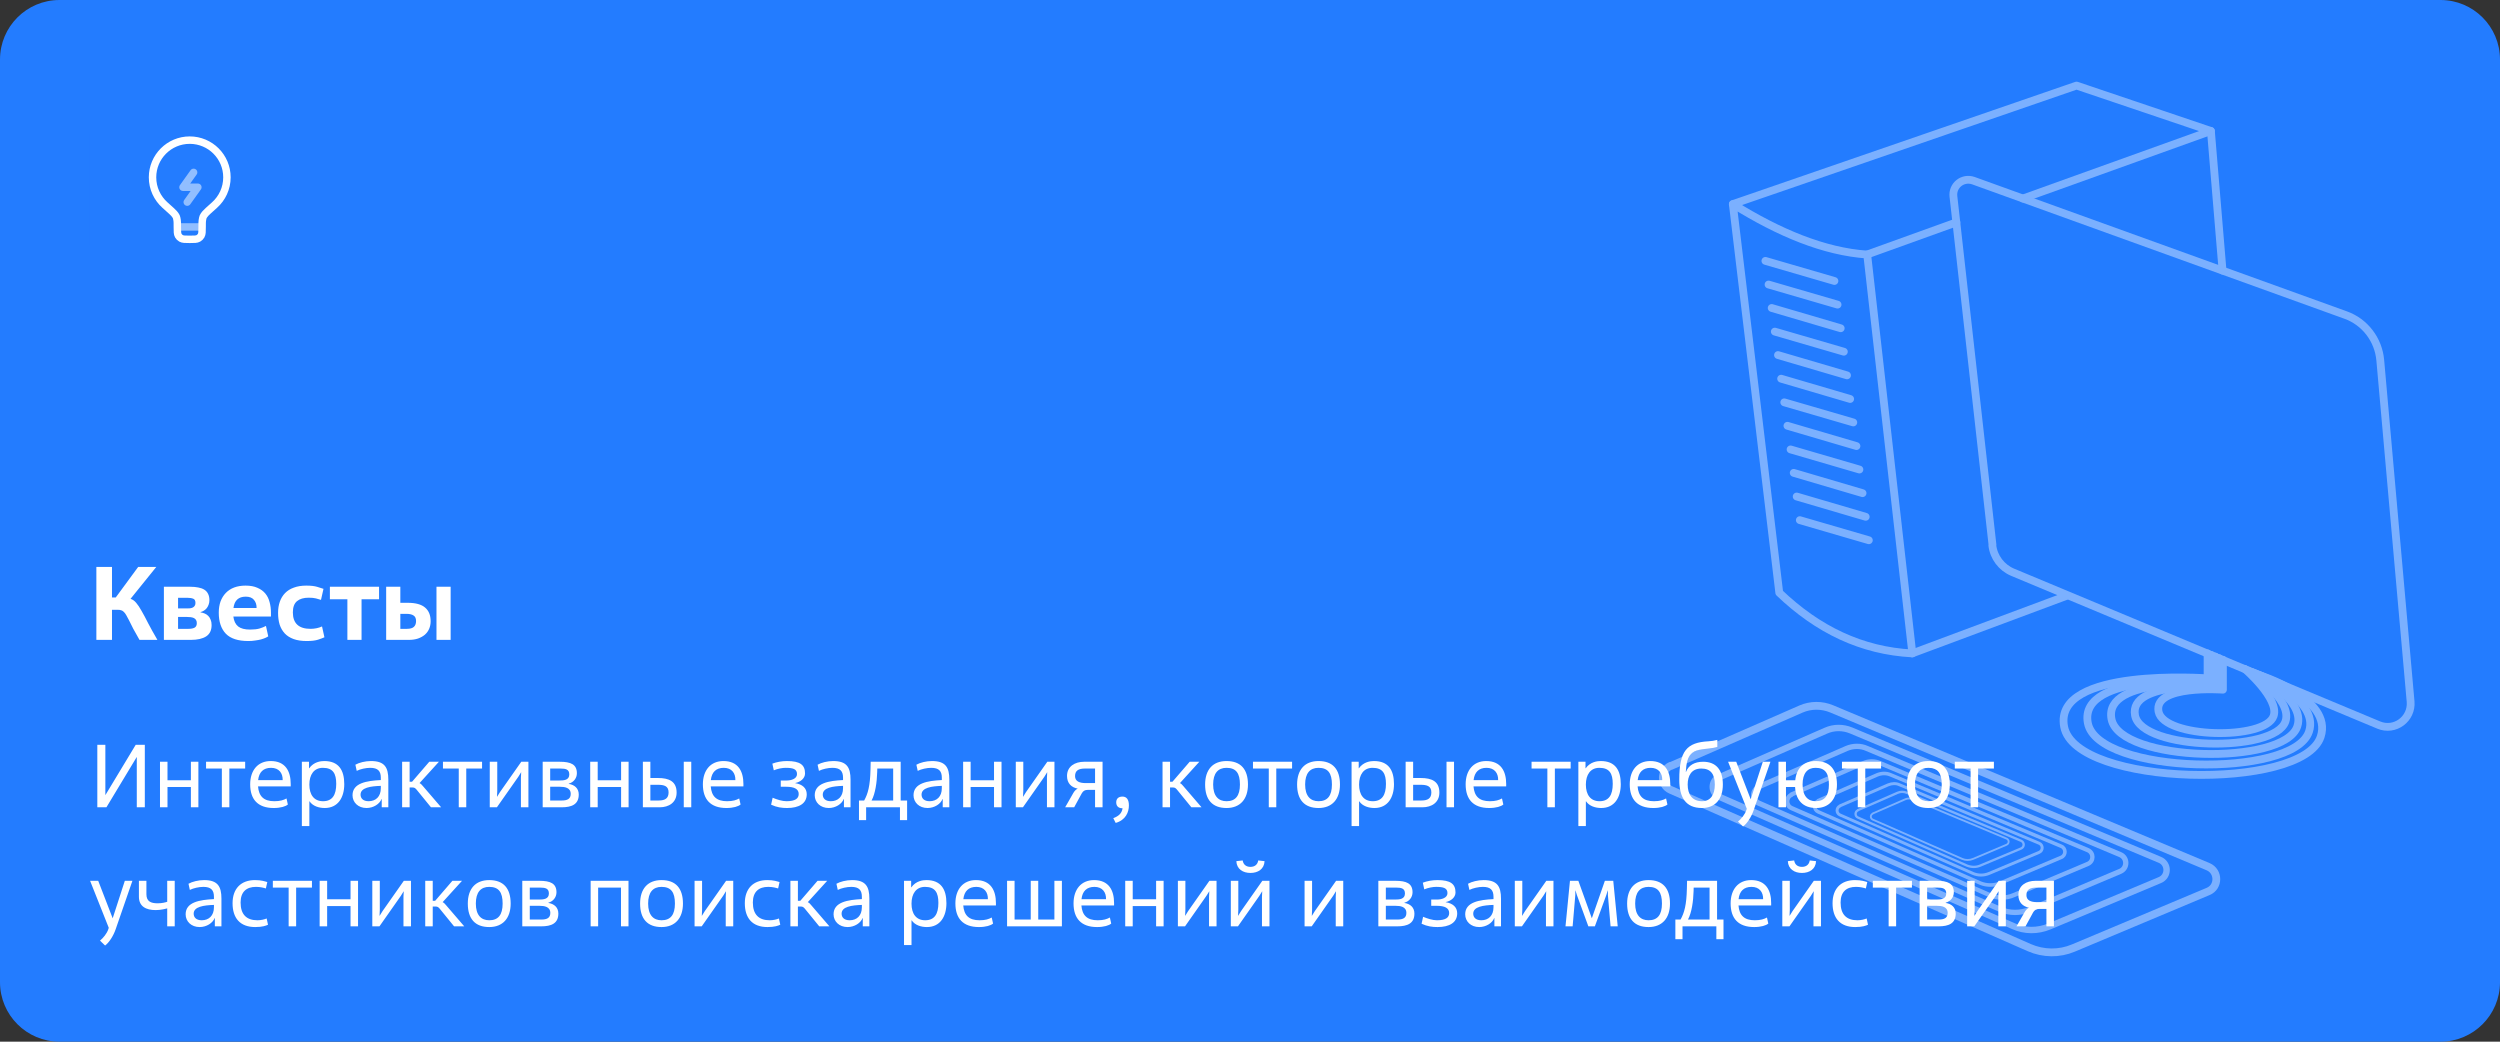 <?xml version="1.0" encoding="UTF-8"?> <svg xmlns="http://www.w3.org/2000/svg" xmlns:xlink="http://www.w3.org/1999/xlink" width="672" height="280" viewBox="0 0 672 280" fill="none"><rect x="0" y="0" width="672" height="280" fill="#333333" stroke="none"/><g data-figma-bg-blur-radius="32"><path d="M0 16C0 7.163 7.163 0 16 0H656C664.837 0 672 7.163 672 16V264C672 272.837 664.837 280 656 280H16C7.163 280 0 272.837 0 264V16Z" fill="#237CFF"></path><path d="M0 16C0 7.163 7.163 0 16 0H656C664.837 0 672 7.163 672 16V264C672 272.837 664.837 280 656 280H16C7.163 280 0 272.837 0 264V16Z" style="mix-blend-mode:color-dodge"></path><rect x="24" y="24" width="54" height="54" rx="12" fill="#237CFF"></rect><path d="M41 47.667C41 42.144 45.477 37.667 51 37.667C56.523 37.667 61 42.144 61 47.667C61 50.628 59.713 53.288 57.668 55.119C56.174 56.457 55.427 57.126 55.226 57.375C54.577 58.176 54.548 58.24 54.384 59.258C54.333 59.573 54.333 60.049 54.333 61C54.333 62.246 54.333 62.87 54.065 63.334C53.89 63.638 53.637 63.89 53.333 64.066C52.869 64.334 52.246 64.334 51 64.334C49.754 64.334 49.131 64.334 48.667 64.066C48.363 63.89 48.11 63.638 47.935 63.334C47.667 62.87 47.667 62.246 47.667 61C47.667 60.049 47.667 59.573 47.616 59.258C47.452 58.24 47.423 58.176 46.774 57.375C46.573 57.126 45.826 56.457 44.332 55.119C42.287 53.288 41 50.628 41 47.667Z" stroke="white" stroke-width="2"></path><path opacity="0.5" d="M54.331 61H47.664" stroke="white" stroke-width="2"></path><path opacity="0.5" d="M52.044 46.333L49.187 50.333H53.187L50.33 54.333" stroke="white" stroke-width="2" stroke-linecap="round" stroke-linejoin="round"></path><path d="M30.104 160.604H31.112L37.132 152.4H42.004L35.088 160.968C35.648 161.136 36.152 161.491 36.6 162.032C37.067 162.573 37.552 163.301 38.056 164.216C38.579 165.112 39.167 166.213 39.82 167.52C40.492 168.808 41.323 170.301 42.312 172H37.496C36.824 170.843 36.264 169.844 35.816 169.004C35.387 168.145 35.023 167.417 34.724 166.82C34.425 166.223 34.164 165.737 33.94 165.364C33.735 164.991 33.52 164.701 33.296 164.496C33.091 164.272 32.857 164.123 32.596 164.048C32.335 163.955 32.008 163.908 31.616 163.908H30.104V172H25.904V152.4H30.104V160.604ZM47.863 163.544H50.215C50.495 163.544 50.775 163.535 51.055 163.516C51.335 163.479 51.578 163.413 51.783 163.32C52.007 163.208 52.184 163.059 52.315 162.872C52.464 162.667 52.539 162.405 52.539 162.088C52.539 161.472 52.343 161.089 51.951 160.94C51.559 160.772 51.036 160.688 50.383 160.688H47.863V163.544ZM47.863 169.032H50.663C51.354 169.032 51.895 168.929 52.287 168.724C52.698 168.5 52.903 168.089 52.903 167.492C52.903 167.137 52.828 166.848 52.679 166.624C52.53 166.4 52.334 166.232 52.091 166.12C51.848 166.008 51.568 165.933 51.251 165.896C50.952 165.859 50.635 165.84 50.299 165.84H47.863V169.032ZM44.055 172V157.72H51.139C51.942 157.72 52.66 157.785 53.295 157.916C53.93 158.028 54.471 158.224 54.919 158.504C55.367 158.784 55.703 159.157 55.927 159.624C56.17 160.091 56.291 160.66 56.291 161.332C56.291 161.78 56.216 162.191 56.067 162.564C55.936 162.919 55.759 163.236 55.535 163.516C55.311 163.777 55.059 163.992 54.779 164.16C54.499 164.328 54.21 164.449 53.911 164.524V164.608C54.303 164.664 54.676 164.767 55.031 164.916C55.386 165.065 55.703 165.28 55.983 165.56C56.263 165.84 56.478 166.185 56.627 166.596C56.795 166.988 56.879 167.464 56.879 168.024C56.879 169.424 56.384 170.441 55.395 171.076C54.424 171.692 53.062 172 51.307 172H44.055ZM72.105 171.048C71.918 171.179 71.657 171.319 71.321 171.468C70.985 171.617 70.584 171.757 70.117 171.888C69.669 172 69.156 172.093 68.577 172.168C68.017 172.261 67.41 172.308 66.757 172.308C63.994 172.308 61.978 171.655 60.709 170.348C59.44 169.023 58.805 167.137 58.805 164.692C58.805 163.572 58.964 162.564 59.281 161.668C59.617 160.772 60.093 160.007 60.709 159.372C61.325 158.737 62.072 158.252 62.949 157.916C63.845 157.58 64.862 157.412 66.001 157.412C67.27 157.412 68.334 157.608 69.193 158C70.07 158.373 70.779 158.887 71.321 159.54C71.862 160.193 72.245 160.968 72.469 161.864C72.712 162.741 72.833 163.684 72.833 164.692V165.728H62.725C62.874 166.923 63.303 167.809 64.013 168.388C64.722 168.948 65.786 169.228 67.205 169.228C68.25 169.228 69.1 169.135 69.753 168.948C70.425 168.743 71.004 168.509 71.489 168.248L72.105 171.048ZM68.969 163.432C68.987 162.555 68.754 161.827 68.269 161.248C67.802 160.669 67.065 160.38 66.057 160.38C64.115 160.38 63.014 161.397 62.753 163.432H68.969ZM87.206 171.3C86.814 171.487 86.245 171.701 85.498 171.944C84.752 172.187 83.734 172.308 82.446 172.308C81.065 172.308 79.889 172.131 78.918 171.776C77.948 171.421 77.154 170.917 76.538 170.264C75.922 169.592 75.465 168.799 75.166 167.884C74.886 166.951 74.746 165.905 74.746 164.748C74.746 163.628 74.905 162.62 75.222 161.724C75.54 160.828 76.006 160.063 76.622 159.428C77.257 158.775 78.05 158.28 79.002 157.944C79.954 157.589 81.065 157.412 82.334 157.412C83.566 157.412 84.546 157.524 85.274 157.748C86.002 157.953 86.562 158.131 86.954 158.28L86.282 161.248C85.909 161.117 85.461 160.987 84.938 160.856C84.434 160.725 83.781 160.66 82.978 160.66C81.634 160.66 80.589 160.968 79.842 161.584C79.096 162.2 78.722 163.208 78.722 164.608C78.722 167.557 80.309 169.032 83.482 169.032C84.024 169.032 84.565 168.976 85.106 168.864C85.648 168.752 86.133 168.593 86.562 168.388L87.206 171.3ZM97.185 172H93.377V161.08H88.673V157.72H101.889V161.08H97.185V172ZM107.609 169.032H109.373C110.25 169.032 110.876 168.855 111.249 168.5C111.641 168.145 111.837 167.623 111.837 166.932C111.837 166.223 111.613 165.728 111.165 165.448C110.736 165.149 110.082 165 109.205 165H107.609V169.032ZM103.801 172V157.72H107.609V162.032H109.569C111.716 162.032 113.284 162.461 114.273 163.32C115.262 164.16 115.757 165.383 115.757 166.988C115.757 167.716 115.626 168.388 115.365 169.004C115.104 169.62 114.721 170.152 114.217 170.6C113.713 171.029 113.097 171.375 112.369 171.636C111.641 171.879 110.82 172 109.905 172H103.801ZM121.133 172H117.325V157.72H121.133V172Z" fill="white"></path><path d="M38.928 200.2V217H36.768V203.464L28.608 217H26.16V200.2H28.32V213.736L36.48 200.2H38.928ZM53.326 204.76V217H51.31V211.552H45.022V217H43.006V204.76H45.022V209.728H51.31V204.76H53.326ZM61.65 206.584V217H59.634V206.584H55.386V204.76H65.898V206.584H61.65ZM77.015 214.624L77.375 216.256C76.799 216.76 75.431 217.192 73.583 217.192C69.263 217.192 67.247 214.84 67.247 210.832C67.247 207.064 69.311 204.568 72.767 204.568C76.703 204.568 78.143 207.28 78.143 210.736V211.384H69.359C69.575 214.048 70.895 215.368 73.751 215.368C75.311 215.368 76.247 215.056 77.015 214.624ZM69.383 209.704H75.983C76.031 207.832 74.999 206.392 72.863 206.392C70.799 206.392 69.623 207.544 69.383 209.704ZM83.155 215.392V222.04H81.139V204.76H83.059V206.512H83.107C84.355 204.76 86.251 204.568 87.163 204.568C91.027 204.568 92.539 206.992 92.539 210.784C92.539 214.336 90.883 217.192 87.283 217.192C85.771 217.192 84.091 216.712 83.203 215.392H83.155ZM86.827 215.368C89.347 215.368 90.379 213.664 90.379 210.712C90.379 207.928 89.515 206.392 86.779 206.392C84.403 206.392 83.155 208.216 83.155 210.904C83.155 213.616 84.403 215.368 86.827 215.368ZM102.366 211.864V211.24C99.63 211.336 96.918 211.696 96.918 213.592C96.918 214.576 97.59 215.368 99.078 215.368C100.998 215.368 102.366 214.144 102.366 211.864ZM104.382 209.56V217H102.606V214.768H102.558C102.054 216.112 100.374 217.192 98.526 217.192C96.27 217.192 94.758 215.68 94.758 213.76C94.758 210.472 98.55 209.872 102.366 209.68V209.056C102.366 207.28 101.598 206.392 99.51 206.392C98.334 206.392 96.846 206.728 95.886 207.208L95.526 205.552C96.51 205 98.142 204.568 99.726 204.568C103.398 204.568 104.382 206.296 104.382 209.56ZM110.108 204.76V210.136H110.756L115.388 204.76H117.98L112.772 210.496C113.156 210.688 113.396 210.952 113.708 211.336L118.58 217H115.844L112.148 212.464C111.668 211.864 111.452 211.672 110.876 211.672H110.108V217H108.092V204.76H110.108ZM125.33 206.584V217H123.314V206.584H119.066V204.76H129.578V206.584H125.33ZM133.567 217H131.647V204.76H133.663V212.56L133.591 214.168H133.615L134.407 212.896L140.119 204.76H142.039V217H140.023V209.008L140.095 207.592H140.071L139.327 208.792L133.567 217ZM147.889 206.584V209.8H150.385C151.561 209.8 153.025 209.704 153.025 208.168C153.025 206.8 152.065 206.584 150.625 206.584H147.889ZM147.889 211.48V215.176H150.985C152.473 215.176 153.409 214.768 153.409 213.4C153.409 211.696 151.777 211.48 150.457 211.48H147.889ZM150.961 217H145.873V204.76H150.457C153.457 204.76 155.065 205.48 155.065 207.856C155.065 209.176 154.177 210.304 152.881 210.64V210.712C154.441 210.952 155.569 211.912 155.569 213.568C155.569 216.232 153.673 217 150.961 217ZM168.967 204.76V217H166.951V211.552H160.663V217H158.647V204.76H160.663V209.728H166.951V204.76H168.967ZM174.819 210.952V215.176H177.051C178.827 215.176 179.715 214.552 179.715 212.992C179.715 211.288 178.539 210.952 176.835 210.952H174.819ZM177.315 217H172.803V204.76H174.819V209.128H176.859C179.811 209.128 181.875 210.016 181.875 213.04C181.875 215.704 179.811 217 177.315 217ZM185.811 204.76V217H183.795V204.76H185.811ZM198.702 214.624L199.062 216.256C198.486 216.76 197.118 217.192 195.27 217.192C190.95 217.192 188.934 214.84 188.934 210.832C188.934 207.064 190.998 204.568 194.454 204.568C198.39 204.568 199.83 207.28 199.83 210.736V211.384H191.046C191.262 214.048 192.582 215.368 195.438 215.368C196.998 215.368 197.934 215.056 198.702 214.624ZM191.07 209.704H197.67C197.718 207.832 196.686 206.392 194.55 206.392C192.486 206.392 191.31 207.544 191.07 209.704ZM213.78 210.472V210.52C215.628 210.808 216.852 211.816 216.852 213.496C216.852 216.016 214.716 217.192 211.572 217.192C210.18 217.192 208.836 217.024 207.276 216.304L207.684 214.432C208.836 214.912 210.252 215.368 211.404 215.368C213.828 215.368 214.692 214.6 214.692 213.424C214.692 212.104 213.54 211.48 211.332 211.48H209.868V209.8H211.452C212.58 209.8 214.236 209.392 214.236 208.072C214.236 206.68 213.108 206.392 211.164 206.392C210.348 206.392 209.052 206.608 207.996 207.064L207.612 205.264C208.74 204.832 210.156 204.568 211.524 204.568C215.1 204.568 216.396 205.624 216.396 207.904C216.396 209.272 215.1 210.208 213.78 210.472ZM226.608 211.864V211.24C223.872 211.336 221.16 211.696 221.16 213.592C221.16 214.576 221.832 215.368 223.32 215.368C225.24 215.368 226.608 214.144 226.608 211.864ZM228.624 209.56V217H226.848V214.768H226.8C226.296 216.112 224.616 217.192 222.768 217.192C220.512 217.192 219 215.68 219 213.76C219 210.472 222.792 209.872 226.608 209.68V209.056C226.608 207.28 225.84 206.392 223.752 206.392C222.576 206.392 221.088 206.728 220.128 207.208L219.768 205.552C220.752 205 222.384 204.568 223.968 204.568C227.64 204.568 228.624 206.296 228.624 209.56ZM243.83 215.176V220.456H241.91V217H232.814V220.456H230.894V215.176H232.286C233.294 213.376 233.894 211.264 233.99 206.824L234.038 204.76H242.102V215.176H243.83ZM234.278 215.176H240.086V206.584H235.814C235.814 206.752 235.79 207.376 235.79 207.544C235.718 210.208 235.286 213.352 234.278 215.176ZM253.163 211.864V211.24C250.427 211.336 247.715 211.696 247.715 213.592C247.715 214.576 248.387 215.368 249.875 215.368C251.795 215.368 253.163 214.144 253.163 211.864ZM255.179 209.56V217H253.403V214.768H253.355C252.851 216.112 251.171 217.192 249.323 217.192C247.067 217.192 245.555 215.68 245.555 213.76C245.555 210.472 249.347 209.872 253.163 209.68V209.056C253.163 207.28 252.395 206.392 250.307 206.392C249.131 206.392 247.643 206.728 246.683 207.208L246.323 205.552C247.307 205 248.939 204.568 250.523 204.568C254.195 204.568 255.179 206.296 255.179 209.56ZM269.209 204.76V217H267.193V211.552H260.905V217H258.889V204.76H260.905V209.728H267.193V204.76H269.209ZM274.965 217H273.045V204.76H275.061V212.56L274.989 214.168H275.013L275.805 212.896L281.517 204.76H283.437V217H281.421V209.008L281.493 207.592H281.469L280.725 208.792L274.965 217ZM294.352 212.32H292.408C291.616 212.32 291.16 212.584 290.776 213.256L288.736 217H286.312L288.52 213.136C288.904 212.464 289.36 212.128 289.696 211.984C287.968 211.648 286.816 210.544 286.816 208.576C286.816 206.008 288.928 204.76 291.424 204.76H296.368V217H294.352V212.32ZM291.856 210.496H294.352V206.584H291.64C289.864 206.584 288.976 207.16 288.976 208.624C288.976 210.04 290.2 210.496 291.856 210.496ZM299.897 221.2L299.249 219.928C300.761 219.352 301.553 218.584 301.745 217.264C300.449 217.264 300.041 216.496 300.041 215.656C300.041 214.768 300.569 214.12 301.721 214.12C302.777 214.12 303.449 214.84 303.449 216.496C303.449 218.32 302.585 220.432 299.897 221.2ZM314.506 204.76V210.136H315.154L319.786 204.76H322.378L317.17 210.496C317.554 210.688 317.794 210.952 318.106 211.336L322.978 217H320.242L316.546 212.464C316.066 211.864 315.85 211.672 315.274 211.672H314.506V217H312.49V204.76H314.506ZM329.694 215.368C332.094 215.368 333.294 213.928 333.294 210.88C333.294 207.856 332.262 206.392 329.694 206.392C327.39 206.392 326.094 207.856 326.094 210.88C326.094 213.976 327.51 215.368 329.694 215.368ZM329.694 217.192C325.878 217.192 323.934 214.96 323.934 210.88C323.934 206.92 325.974 204.568 329.694 204.568C333.51 204.568 335.454 206.776 335.454 210.88C335.454 214.792 333.366 217.192 329.694 217.192ZM343.064 206.584V217H341.048V206.584H336.8V204.76H347.312V206.584H343.064ZM354.421 215.368C356.821 215.368 358.021 213.928 358.021 210.88C358.021 207.856 356.989 206.392 354.421 206.392C352.117 206.392 350.821 207.856 350.821 210.88C350.821 213.976 352.237 215.368 354.421 215.368ZM354.421 217.192C350.605 217.192 348.661 214.96 348.661 210.88C348.661 206.92 350.701 204.568 354.421 204.568C358.237 204.568 360.181 206.776 360.181 210.88C360.181 214.792 358.093 217.192 354.421 217.192ZM365.319 215.392V222.04H363.303V204.76H365.223V206.512H365.271C366.519 204.76 368.415 204.568 369.327 204.568C373.191 204.568 374.703 206.992 374.703 210.784C374.703 214.336 373.047 217.192 369.447 217.192C367.935 217.192 366.255 216.712 365.367 215.392H365.319ZM368.991 215.368C371.511 215.368 372.543 213.664 372.543 210.712C372.543 207.928 371.679 206.392 368.943 206.392C366.567 206.392 365.319 208.216 365.319 210.904C365.319 213.616 366.567 215.368 368.991 215.368ZM379.85 210.952V215.176H382.082C383.858 215.176 384.746 214.552 384.746 212.992C384.746 211.288 383.57 210.952 381.866 210.952H379.85ZM382.346 217H377.834V204.76H379.85V209.128H381.89C384.842 209.128 386.906 210.016 386.906 213.04C386.906 215.704 384.842 217 382.346 217ZM390.842 204.76V217H388.826V204.76H390.842ZM403.734 214.624L404.094 216.256C403.518 216.76 402.15 217.192 400.302 217.192C395.982 217.192 393.966 214.84 393.966 210.832C393.966 207.064 396.03 204.568 399.486 204.568C403.422 204.568 404.862 207.28 404.862 210.736V211.384H396.078C396.294 214.048 397.614 215.368 400.47 215.368C402.03 215.368 402.966 215.056 403.734 214.624ZM396.102 209.704H402.702C402.75 207.832 401.718 206.392 399.582 206.392C397.518 206.392 396.342 207.544 396.102 209.704ZM417.947 206.584V217H415.931V206.584H411.683V204.76H422.195V206.584H417.947ZM426.28 215.392V222.04H424.264V204.76H426.184V206.512H426.232C427.48 204.76 429.376 204.568 430.288 204.568C434.152 204.568 435.664 206.992 435.664 210.784C435.664 214.336 434.008 217.192 430.408 217.192C428.896 217.192 427.216 216.712 426.328 215.392H426.28ZM429.952 215.368C432.472 215.368 433.504 213.664 433.504 210.712C433.504 207.928 432.64 206.392 429.904 206.392C427.528 206.392 426.28 208.216 426.28 210.904C426.28 213.616 427.528 215.368 429.952 215.368ZM447.843 214.624L448.203 216.256C447.627 216.76 446.259 217.192 444.411 217.192C440.091 217.192 438.075 214.84 438.075 210.832C438.075 207.064 440.139 204.568 443.595 204.568C447.531 204.568 448.971 207.28 448.971 210.736V211.384H440.187C440.403 214.048 441.723 215.368 444.579 215.368C446.139 215.368 447.075 215.056 447.843 214.624ZM440.211 209.704H446.811C446.859 207.832 445.827 206.392 443.691 206.392C441.627 206.392 440.451 207.544 440.211 209.704ZM453.143 207.496H453.191C453.863 205.72 455.495 204.76 457.799 204.76C461.255 204.76 463.103 206.896 463.103 210.88C463.103 214.816 461.039 217.192 457.487 217.192C453.047 217.192 451.391 214.264 451.391 209.56C451.391 201.832 453.431 199.576 459.191 199.264C460.103 199.216 460.775 199.096 461.615 198.88V200.776C460.799 200.992 460.271 201.112 458.951 201.232C454.751 201.64 453.407 202.504 453.143 207.496ZM453.647 210.88C453.647 213.52 454.847 215.368 457.511 215.368C459.791 215.368 460.943 213.64 460.943 210.88C460.943 208.072 459.815 206.584 457.319 206.584C454.583 206.584 453.647 208.624 453.647 210.88ZM468.545 222.16L467.177 220.84C468.017 220.144 469.025 218.968 469.433 217.72L469.529 217.384L464.513 204.76H466.697L470.585 214.84L473.849 204.76H475.889L471.401 217.744C470.801 219.544 469.601 221.392 468.545 222.16ZM488.205 217.192C484.701 217.192 482.733 215.2 482.517 211.552H480.069V217H478.053V204.76H480.069V209.728H482.565C482.901 206.464 484.821 204.568 488.013 204.568C491.829 204.568 493.773 206.776 493.773 210.88C493.773 214.792 491.661 217.192 488.205 217.192ZM488.013 215.368C490.413 215.368 491.613 213.952 491.613 210.88C491.613 207.832 490.581 206.392 488.013 206.392C485.853 206.392 484.533 207.832 484.533 210.88C484.533 214 485.997 215.368 488.013 215.368ZM501.385 206.584V217H499.369V206.584H495.121V204.76H505.633V206.584H501.385ZM518.343 215.368C520.743 215.368 521.943 213.928 521.943 210.88C521.943 207.856 520.911 206.392 518.343 206.392C516.039 206.392 514.743 207.856 514.743 210.88C514.743 213.976 516.159 215.368 518.343 215.368ZM518.343 217.192C514.527 217.192 512.583 214.96 512.583 210.88C512.583 206.92 514.623 204.568 518.343 204.568C522.159 204.568 524.103 206.776 524.103 210.88C524.103 214.792 522.015 217.192 518.343 217.192ZM531.713 206.584V217H529.697V206.584H525.449V204.76H535.961V206.584H531.713ZM28.248 254.16L26.88 252.84C27.72 252.144 28.728 250.968 29.136 249.72L29.232 249.384L24.216 236.76H26.4L30.288 246.84L33.552 236.76H35.592L31.104 249.744C30.504 251.544 29.304 253.392 28.248 254.16ZM46.964 236.76V249H44.947V244.176C44.636 244.248 43.34 244.632 41.852 244.632C39.236 244.632 37.34 243.648 37.34 241.032V236.76H39.355V240.36C39.355 242.328 40.58 242.808 42.38 242.808C43.603 242.808 44.516 242.544 44.947 242.4V236.76H46.964ZM57.507 243.864V243.24C54.771 243.336 52.059 243.696 52.059 245.592C52.059 246.576 52.731 247.368 54.219 247.368C56.139 247.368 57.507 246.144 57.507 243.864ZM59.523 241.56V249H57.747V246.768H57.699C57.195 248.112 55.515 249.192 53.667 249.192C51.411 249.192 49.899 247.68 49.899 245.76C49.899 242.472 53.691 241.872 57.507 241.68V241.056C57.507 239.28 56.739 238.392 54.651 238.392C53.475 238.392 51.987 238.728 51.027 239.208L50.667 237.552C51.651 237 53.283 236.568 54.867 236.568C58.539 236.568 59.523 238.296 59.523 241.56ZM71.68 246.888L72.04 248.568C71.489 248.832 70.504 249.192 68.609 249.192C64.457 249.192 62.513 246.72 62.513 242.784C62.513 238.872 64.769 236.568 68.537 236.568C70.312 236.568 71.225 236.928 71.849 237.096L71.465 238.824C70.865 238.632 70.001 238.392 68.8 238.392C66.257 238.392 64.672 239.712 64.672 242.592C64.672 245.856 66.305 247.368 69.209 247.368C70.168 247.368 71.105 247.128 71.68 246.888ZM79.603 238.584V249H77.587V238.584H73.339V236.76H83.851V238.584H79.603ZM96.24 236.76V249H94.224V243.552H87.936V249H85.92V236.76H87.936V241.728H94.224V236.76H96.24ZM101.996 249H100.076V236.76H102.092V244.56L102.02 246.168H102.044L102.836 244.896L108.548 236.76H110.468V249H108.452V241.008L108.524 239.592H108.5L107.756 240.792L101.996 249ZM116.319 236.76V242.136H116.967L121.599 236.76H124.191L118.983 242.496C119.367 242.688 119.607 242.952 119.919 243.336L124.791 249H122.055L118.359 244.464C117.879 243.864 117.663 243.672 117.087 243.672H116.319V249H114.303V236.76H116.319ZM131.507 247.368C133.907 247.368 135.107 245.928 135.107 242.88C135.107 239.856 134.075 238.392 131.507 238.392C129.203 238.392 127.907 239.856 127.907 242.88C127.907 245.976 129.323 247.368 131.507 247.368ZM131.507 249.192C127.691 249.192 125.747 246.96 125.747 242.88C125.747 238.92 127.787 236.568 131.507 236.568C135.323 236.568 137.267 238.776 137.267 242.88C137.267 246.792 135.179 249.192 131.507 249.192ZM142.405 238.584V241.8H144.901C146.077 241.8 147.541 241.704 147.541 240.168C147.541 238.8 146.581 238.584 145.141 238.584H142.405ZM142.405 243.48V247.176H145.501C146.989 247.176 147.925 246.768 147.925 245.4C147.925 243.696 146.293 243.48 144.973 243.48H142.405ZM145.477 249H140.389V236.76H144.973C147.973 236.76 149.581 237.48 149.581 239.856C149.581 241.176 148.693 242.304 147.397 242.64V242.712C148.957 242.952 150.085 243.912 150.085 245.568C150.085 248.232 148.189 249 145.477 249ZM168.94 236.76V249H166.924V238.584H160.78V249H158.764V236.76H168.94ZM177.819 247.368C180.219 247.368 181.419 245.928 181.419 242.88C181.419 239.856 180.387 238.392 177.819 238.392C175.515 238.392 174.219 239.856 174.219 242.88C174.219 245.976 175.635 247.368 177.819 247.368ZM177.819 249.192C174.003 249.192 172.059 246.96 172.059 242.88C172.059 238.92 174.099 236.568 177.819 236.568C181.635 236.568 183.579 238.776 183.579 242.88C183.579 246.792 181.491 249.192 177.819 249.192ZM188.621 249H186.701V236.76H188.717V244.56L188.645 246.168H188.669L189.461 244.896L195.173 236.76H197.093V249H195.077V241.008L195.149 239.592H195.125L194.381 240.792L188.621 249ZM209.376 246.888L209.736 248.568C209.184 248.832 208.2 249.192 206.304 249.192C202.152 249.192 200.208 246.72 200.208 242.784C200.208 238.872 202.464 236.568 206.232 236.568C208.008 236.568 208.92 236.928 209.544 237.096L209.16 238.824C208.56 238.632 207.696 238.392 206.496 238.392C203.952 238.392 202.368 239.712 202.368 242.592C202.368 245.856 204 247.368 206.904 247.368C207.864 247.368 208.8 247.128 209.376 246.888ZM214.475 236.76V242.136H215.123L219.755 236.76H222.347L217.139 242.496C217.523 242.688 217.763 242.952 218.075 243.336L222.947 249H220.211L216.515 244.464C216.035 243.864 215.819 243.672 215.243 243.672H214.475V249H212.459V236.76H214.475ZM231.671 243.864V243.24C228.935 243.336 226.223 243.696 226.223 245.592C226.223 246.576 226.895 247.368 228.383 247.368C230.303 247.368 231.671 246.144 231.671 243.864ZM233.687 241.56V249H231.911V246.768H231.863C231.359 248.112 229.679 249.192 227.831 249.192C225.575 249.192 224.063 247.68 224.063 245.76C224.063 242.472 227.855 241.872 231.671 241.68V241.056C231.671 239.28 230.903 238.392 228.815 238.392C227.639 238.392 226.151 238.728 225.191 239.208L224.831 237.552C225.815 237 227.447 236.568 229.031 236.568C232.703 236.568 233.687 238.296 233.687 241.56ZM245.014 247.392V254.04H242.998V236.76H244.918V238.512H244.966C246.214 236.76 248.11 236.568 249.022 236.568C252.886 236.568 254.398 238.992 254.398 242.784C254.398 246.336 252.742 249.192 249.142 249.192C247.63 249.192 245.95 248.712 245.062 247.392H245.014ZM248.686 247.368C251.206 247.368 252.238 245.664 252.238 242.712C252.238 239.928 251.374 238.392 248.638 238.392C246.262 238.392 245.014 240.216 245.014 242.904C245.014 245.616 246.262 247.368 248.686 247.368ZM266.577 246.624L266.937 248.256C266.361 248.76 264.993 249.192 263.145 249.192C258.825 249.192 256.809 246.84 256.809 242.832C256.809 239.064 258.873 236.568 262.329 236.568C266.265 236.568 267.705 239.28 267.705 242.736V243.384H258.921C259.137 246.048 260.457 247.368 263.313 247.368C264.873 247.368 265.809 247.056 266.577 246.624ZM258.945 241.704H265.545C265.593 239.832 264.561 238.392 262.425 238.392C260.361 238.392 259.185 239.544 258.945 241.704ZM285.437 236.76V249H270.701V236.76H272.717V247.176H277.061V236.76H279.077V247.176H283.421V236.76H285.437ZM298.335 246.624L298.695 248.256C298.119 248.76 296.751 249.192 294.903 249.192C290.583 249.192 288.567 246.84 288.567 242.832C288.567 239.064 290.631 236.568 294.087 236.568C298.023 236.568 299.463 239.28 299.463 242.736V243.384H290.679C290.895 246.048 292.215 247.368 295.071 247.368C296.631 247.368 297.567 247.056 298.335 246.624ZM290.703 241.704H297.303C297.351 239.832 296.319 238.392 294.183 238.392C292.119 238.392 290.943 239.544 290.703 241.704ZM312.779 236.76V249H310.763V243.552H304.475V249H302.459V236.76H304.475V241.728H310.763V236.76H312.779ZM318.535 249H316.615V236.76H318.631V244.56L318.559 246.168H318.583L319.375 244.896L325.087 236.76H327.007V249H324.991V241.008L325.063 239.592H325.039L324.295 240.792L318.535 249ZM332.762 249H330.842V236.76H332.858V244.56L332.786 246.168H332.81L333.602 244.896L339.314 236.76H341.234V249H339.218V241.008L339.29 239.592H339.266L338.522 240.792L332.762 249ZM338.21 231.288L339.914 231.48C339.818 233.616 338.138 234.648 336.122 234.648C334.106 234.648 332.426 233.616 332.33 231.48L334.034 231.288C334.202 232.44 335.018 233.016 336.122 233.016C337.226 233.016 338.042 232.44 338.21 231.288ZM352.59 249H350.67V236.76H352.686V244.56L352.614 246.168H352.638L353.43 244.896L359.142 236.76H361.062V249H359.046V241.008L359.118 239.592H359.094L358.35 240.792L352.59 249ZM372.514 238.584V241.8H375.01C376.186 241.8 377.65 241.704 377.65 240.168C377.65 238.8 376.69 238.584 375.25 238.584H372.514ZM372.514 243.48V247.176H375.61C377.098 247.176 378.034 246.768 378.034 245.4C378.034 243.696 376.402 243.48 375.082 243.48H372.514ZM375.586 249H370.498V236.76H375.082C378.082 236.76 379.69 237.48 379.69 239.856C379.69 241.176 378.802 242.304 377.506 242.64V242.712C379.066 242.952 380.194 243.912 380.194 245.568C380.194 248.232 378.298 249 375.586 249ZM388.624 242.472V242.52C390.472 242.808 391.696 243.816 391.696 245.496C391.696 248.016 389.56 249.192 386.416 249.192C385.024 249.192 383.68 249.024 382.12 248.304L382.528 246.432C383.68 246.912 385.096 247.368 386.248 247.368C388.672 247.368 389.536 246.6 389.536 245.424C389.536 244.104 388.384 243.48 386.176 243.48H384.712V241.8H386.296C387.424 241.8 389.08 241.392 389.08 240.072C389.08 238.68 387.952 238.392 386.008 238.392C385.192 238.392 383.896 238.608 382.84 239.064L382.456 237.264C383.584 236.832 385 236.568 386.368 236.568C389.944 236.568 391.24 237.624 391.24 239.904C391.24 241.272 389.944 242.208 388.624 242.472ZM401.452 243.864V243.24C398.716 243.336 396.004 243.696 396.004 245.592C396.004 246.576 396.676 247.368 398.164 247.368C400.084 247.368 401.452 246.144 401.452 243.864ZM403.468 241.56V249H401.692V246.768H401.644C401.14 248.112 399.46 249.192 397.612 249.192C395.356 249.192 393.844 247.68 393.844 245.76C393.844 242.472 397.636 241.872 401.452 241.68V241.056C401.452 239.28 400.684 238.392 398.596 238.392C397.42 238.392 395.932 238.728 394.972 239.208L394.612 237.552C395.596 237 397.228 236.568 398.812 236.568C402.484 236.568 403.468 238.296 403.468 241.56ZM409.098 249H407.178V236.76H409.194V244.56L409.122 246.168H409.146L409.938 244.896L415.65 236.76H417.57V249H415.554V241.008L415.626 239.592H415.602L414.858 240.792L409.098 249ZM431.388 236.76H433.644L434.844 249H432.924L432.204 240.6V239.376H432.156L431.772 240.6L428.7 249H426.948L423.876 240.6L423.492 239.376H423.444V240.576L422.724 249H420.804L422.004 236.76H424.26L427.86 246.768H427.908L431.388 236.76ZM443.132 247.368C445.532 247.368 446.732 245.928 446.732 242.88C446.732 239.856 445.7 238.392 443.132 238.392C440.828 238.392 439.532 239.856 439.532 242.88C439.532 245.976 440.948 247.368 443.132 247.368ZM443.132 249.192C439.316 249.192 437.372 246.96 437.372 242.88C437.372 238.92 439.412 236.568 443.132 236.568C446.948 236.568 448.892 238.776 448.892 242.88C448.892 246.792 446.804 249.192 443.132 249.192ZM463.275 247.176V252.456H461.355V249H452.259V252.456H450.339V247.176H451.731C452.739 245.376 453.339 243.264 453.435 238.824L453.483 236.76H461.547V247.176H463.275ZM453.723 247.176H459.531V238.584H455.259C455.259 238.752 455.235 239.376 455.235 239.544C455.163 242.208 454.731 245.352 453.723 247.176ZM474.96 246.624L475.32 248.256C474.744 248.76 473.376 249.192 471.528 249.192C467.208 249.192 465.192 246.84 465.192 242.832C465.192 239.064 467.256 236.568 470.712 236.568C474.648 236.568 476.088 239.28 476.088 242.736V243.384H467.304C467.52 246.048 468.84 247.368 471.696 247.368C473.256 247.368 474.192 247.056 474.96 246.624ZM467.328 241.704H473.928C473.976 239.832 472.944 238.392 470.808 238.392C468.744 238.392 467.568 239.544 467.328 241.704ZM481.004 249H479.084V236.76H481.1V244.56L481.028 246.168H481.052L481.844 244.896L487.556 236.76H489.476V249H487.46V241.008L487.532 239.592H487.508L486.764 240.792L481.004 249ZM486.452 231.288L488.156 231.48C488.06 233.616 486.38 234.648 484.364 234.648C482.348 234.648 480.668 233.616 480.572 231.48L482.276 231.288C482.444 232.44 483.26 233.016 484.364 233.016C485.468 233.016 486.284 232.44 486.452 231.288ZM501.759 246.888L502.119 248.568C501.567 248.832 500.583 249.192 498.687 249.192C494.535 249.192 492.591 246.72 492.591 242.784C492.591 238.872 494.847 236.568 498.615 236.568C500.391 236.568 501.303 236.928 501.927 237.096L501.543 238.824C500.943 238.632 500.079 238.392 498.879 238.392C496.335 238.392 494.751 239.712 494.751 242.592C494.751 245.856 496.383 247.368 499.287 247.368C500.247 247.368 501.183 247.128 501.759 246.888ZM509.681 238.584V249H507.665V238.584H503.417V236.76H513.929V238.584H509.681ZM518.014 238.584V241.8H520.51C521.686 241.8 523.15 241.704 523.15 240.168C523.15 238.8 522.19 238.584 520.75 238.584H518.014ZM518.014 243.48V247.176H521.11C522.598 247.176 523.534 246.768 523.534 245.4C523.534 243.696 521.902 243.48 520.582 243.48H518.014ZM521.086 249H515.998V236.76H520.582C523.582 236.76 525.19 237.48 525.19 239.856C525.19 241.176 524.302 242.304 523.006 242.64V242.712C524.566 242.952 525.694 243.912 525.694 245.568C525.694 248.232 523.798 249 521.086 249ZM530.692 249H528.772V236.76H530.788V244.56L530.716 246.168H530.74L531.532 244.896L537.244 236.76H539.164V249H537.148V241.008L537.22 239.592H537.196L536.452 240.792L530.692 249ZM550.078 244.32H548.134C547.342 244.32 546.886 244.584 546.502 245.256L544.462 249H542.038L544.246 245.136C544.63 244.464 545.086 244.128 545.422 243.984C543.694 243.648 542.542 242.544 542.542 240.576C542.542 238.008 544.654 236.76 547.15 236.76H552.094V249H550.078V244.32ZM547.582 242.496H550.078V238.584H547.366C545.59 238.584 544.702 239.16 544.702 240.624C544.702 242.04 545.926 242.496 547.582 242.496Z" fill="white"></path><g opacity="0.4"><path d="M503.397 218.661L512.104 214.859C512.751 214.559 513.497 214.559 514.144 214.859L539.368 225.415C540.114 225.715 540.114 226.766 539.368 227.066L530.363 230.868C529.417 231.268 528.372 231.268 527.427 230.868L503.397 220.312C502.701 220.012 502.701 219.011 503.397 218.711V218.661Z" stroke="white" stroke-width="0.502" stroke-linecap="round" stroke-linejoin="round"></path><path d="M499.416 217.759L510.062 213.106C510.859 212.756 511.754 212.756 512.55 213.106L543.296 226.014C544.192 226.414 544.192 227.665 543.296 228.065L532.302 232.668C531.157 233.168 529.864 233.118 528.719 232.668L499.416 219.76C498.57 219.41 498.57 218.159 499.416 217.809V217.759Z" stroke="white" stroke-width="0.628" stroke-linecap="round" stroke-linejoin="round"></path><path d="M494.588 216.608L507.573 210.955C508.568 210.555 509.663 210.505 510.608 210.955L548.121 226.664C549.216 227.114 549.216 228.665 548.121 229.115L534.688 234.768C533.295 235.369 531.703 235.369 530.31 234.768L494.588 219.059C493.543 218.609 493.543 217.108 494.588 216.658V216.608Z" stroke="white" stroke-width="0.796" stroke-linecap="round" stroke-linejoin="round"></path><path d="M488.722 215.208L504.543 208.304C505.737 207.804 507.08 207.754 508.274 208.304L554.046 227.465C555.389 228.015 555.389 229.916 554.046 230.467L537.677 237.371C535.986 238.071 534.046 238.071 532.304 237.371L488.722 218.21C487.478 217.659 487.478 215.858 488.722 215.308V215.208Z" stroke="white" stroke-width="0.963" stroke-linecap="round" stroke-linejoin="round"></path><path d="M481.555 213.557L500.859 205.153C502.302 204.502 503.943 204.502 505.386 205.153L561.207 228.516C562.849 229.216 562.849 231.517 561.207 232.218L541.257 240.623C539.167 241.523 536.829 241.473 534.74 240.573L481.555 217.209C480.013 216.509 480.013 214.308 481.555 213.658V213.557Z" stroke="white" stroke-width="1.172" stroke-linecap="round" stroke-linejoin="round"></path><path d="M472.801 211.457L496.333 201.201C498.074 200.45 500.114 200.4 501.856 201.201L569.916 229.717C571.906 230.567 571.906 233.369 569.916 234.219L545.587 244.475C543.05 245.526 540.164 245.525 537.627 244.425L472.801 215.909C470.91 215.059 470.91 212.407 472.801 211.556V211.457Z" stroke="white" stroke-width="1.424" stroke-linecap="round" stroke-linejoin="round"></path><path d="M462.099 208.955L490.806 196.398C492.945 195.447 495.383 195.447 497.572 196.348L580.558 231.117C582.996 232.118 582.996 235.57 580.558 236.57L550.856 249.028C547.722 250.328 544.239 250.328 541.155 248.927L462.099 214.158C459.811 213.157 459.811 209.856 462.099 208.855V208.955Z" stroke="white" stroke-width="1.717" stroke-linecap="round" stroke-linejoin="round"></path><path d="M449.116 205.903L484.091 190.594C486.728 189.443 489.713 189.443 492.35 190.544L593.545 232.968C596.48 234.218 596.48 238.421 593.545 239.622L557.326 254.83C553.544 256.431 549.266 256.381 545.485 254.73L449.066 212.306C446.28 211.055 446.28 207.103 449.066 205.853L449.116 205.903Z" stroke="white" stroke-width="2.094" stroke-linecap="round" stroke-linejoin="round"></path><path d="M535.581 146.47L525.083 52.817C524.735 49.816 527.621 47.565 530.457 48.565L630.507 84.685C635.681 86.536 639.313 91.289 639.81 96.792L647.97 188.594C648.368 193.246 643.741 196.698 639.412 194.897L541.004 153.824C538.019 152.573 535.879 149.772 535.531 146.52L535.581 146.47Z" stroke="white" stroke-width="2.094" stroke-linecap="round" stroke-linejoin="round"></path><path d="M593.396 175.635V182.339C593.396 182.339 551.803 179.237 554.838 195.346C557.873 211.455 618.918 212.756 623.794 198.048C627.227 187.692 607.127 181.388 607.127 181.388" stroke="white" stroke-width="2.094" stroke-linecap="round" stroke-linejoin="round"></path><path d="M594.443 176.085V183.139C594.443 183.139 558.572 180.487 561.209 194.345C563.846 208.203 616.483 209.354 620.662 196.646C623.597 187.741 606.234 180.988 606.234 180.988" stroke="white" stroke-width="2.094" stroke-linecap="round" stroke-linejoin="round"></path><path d="M595.482 176.485V183.889C595.482 183.889 565.333 181.638 567.572 193.295C569.811 204.951 613.99 205.902 617.523 195.246C620.01 187.742 605.284 180.587 605.284 180.587" stroke="white" stroke-width="2.094" stroke-linecap="round" stroke-linejoin="round"></path><path d="M596.531 176.936V184.64C596.531 184.64 572.152 182.839 573.894 192.294C575.635 201.749 611.506 202.5 614.342 193.895C616.332 187.842 604.342 180.238 604.342 180.238" stroke="white" stroke-width="2.094" stroke-linecap="round" stroke-linejoin="round"></path><path d="M597.523 177.336V185.39C597.523 185.39 578.867 183.99 580.21 191.244C581.553 198.498 608.966 199.048 611.155 192.445C612.697 187.792 603.394 179.787 603.394 179.787" stroke="white" stroke-width="2.094" stroke-linecap="round" stroke-linejoin="round"></path><path d="M465.781 54.869L478.269 159.327C488.617 169.233 500.408 174.936 514.04 175.637L501.901 68.427C490.358 67.626 478.269 62.623 465.831 54.869H465.781Z" stroke="white" stroke-width="2.094" stroke-linecap="round" stroke-linejoin="round"></path><path d="M525.881 59.77L501.852 68.425" stroke="white" stroke-width="2.094" stroke-linecap="round" stroke-linejoin="round"></path><path d="M465.781 54.868L558.17 23L594.289 35.207L543.742 53.367" stroke="white" stroke-width="2.094" stroke-linecap="round" stroke-linejoin="round"></path><path d="M597.423 72.728L594.289 35.207" stroke="white" stroke-width="2.094" stroke-linecap="round" stroke-linejoin="round"></path><path d="M513.992 175.637L555.584 160.128" stroke="white" stroke-width="2.094" stroke-linecap="round" stroke-linejoin="round"></path><path d="M474.539 70.127L493.097 75.53" stroke="white" stroke-width="2.094" stroke-linecap="round" stroke-linejoin="round"></path><path d="M475.383 76.481L493.94 81.884" stroke="white" stroke-width="2.094" stroke-linecap="round" stroke-linejoin="round"></path><path d="M476.227 82.784L494.784 88.237" stroke="white" stroke-width="2.094" stroke-linecap="round" stroke-linejoin="round"></path><path d="M477.07 89.138L495.628 94.541" stroke="white" stroke-width="2.094" stroke-linecap="round" stroke-linejoin="round"></path><path d="M477.922 95.441L496.479 100.894" stroke="white" stroke-width="2.094" stroke-linecap="round" stroke-linejoin="round"></path><path d="M478.766 101.794L497.323 107.247" stroke="white" stroke-width="2.094" stroke-linecap="round" stroke-linejoin="round"></path><path d="M479.609 108.148L498.167 113.552" stroke="white" stroke-width="2.094" stroke-linecap="round" stroke-linejoin="round"></path><path d="M480.461 114.451L499.018 119.904" stroke="white" stroke-width="2.094" stroke-linecap="round" stroke-linejoin="round"></path><path d="M481.305 120.806L499.812 126.208" stroke="white" stroke-width="2.094" stroke-linecap="round" stroke-linejoin="round"></path><path d="M482.148 127.108L500.656 132.561" stroke="white" stroke-width="2.094" stroke-linecap="round" stroke-linejoin="round"></path><path d="M482.945 133.462L501.503 138.915" stroke="white" stroke-width="2.094" stroke-linecap="round" stroke-linejoin="round"></path><path d="M483.789 139.815L502.346 145.219" stroke="white" stroke-width="2.094" stroke-linecap="round" stroke-linejoin="round"></path></g></g><defs><clipPath id="bgblur_0_2294_10044_clip_path" transform="translate(32 32)"><path d="M0 16C0 7.163 7.163 0 16 0H656C664.837 0 672 7.163 672 16V264C672 272.837 664.837 280 656 280H16C7.163 280 0 272.837 0 264V16Z"></path></clipPath></defs></svg> 